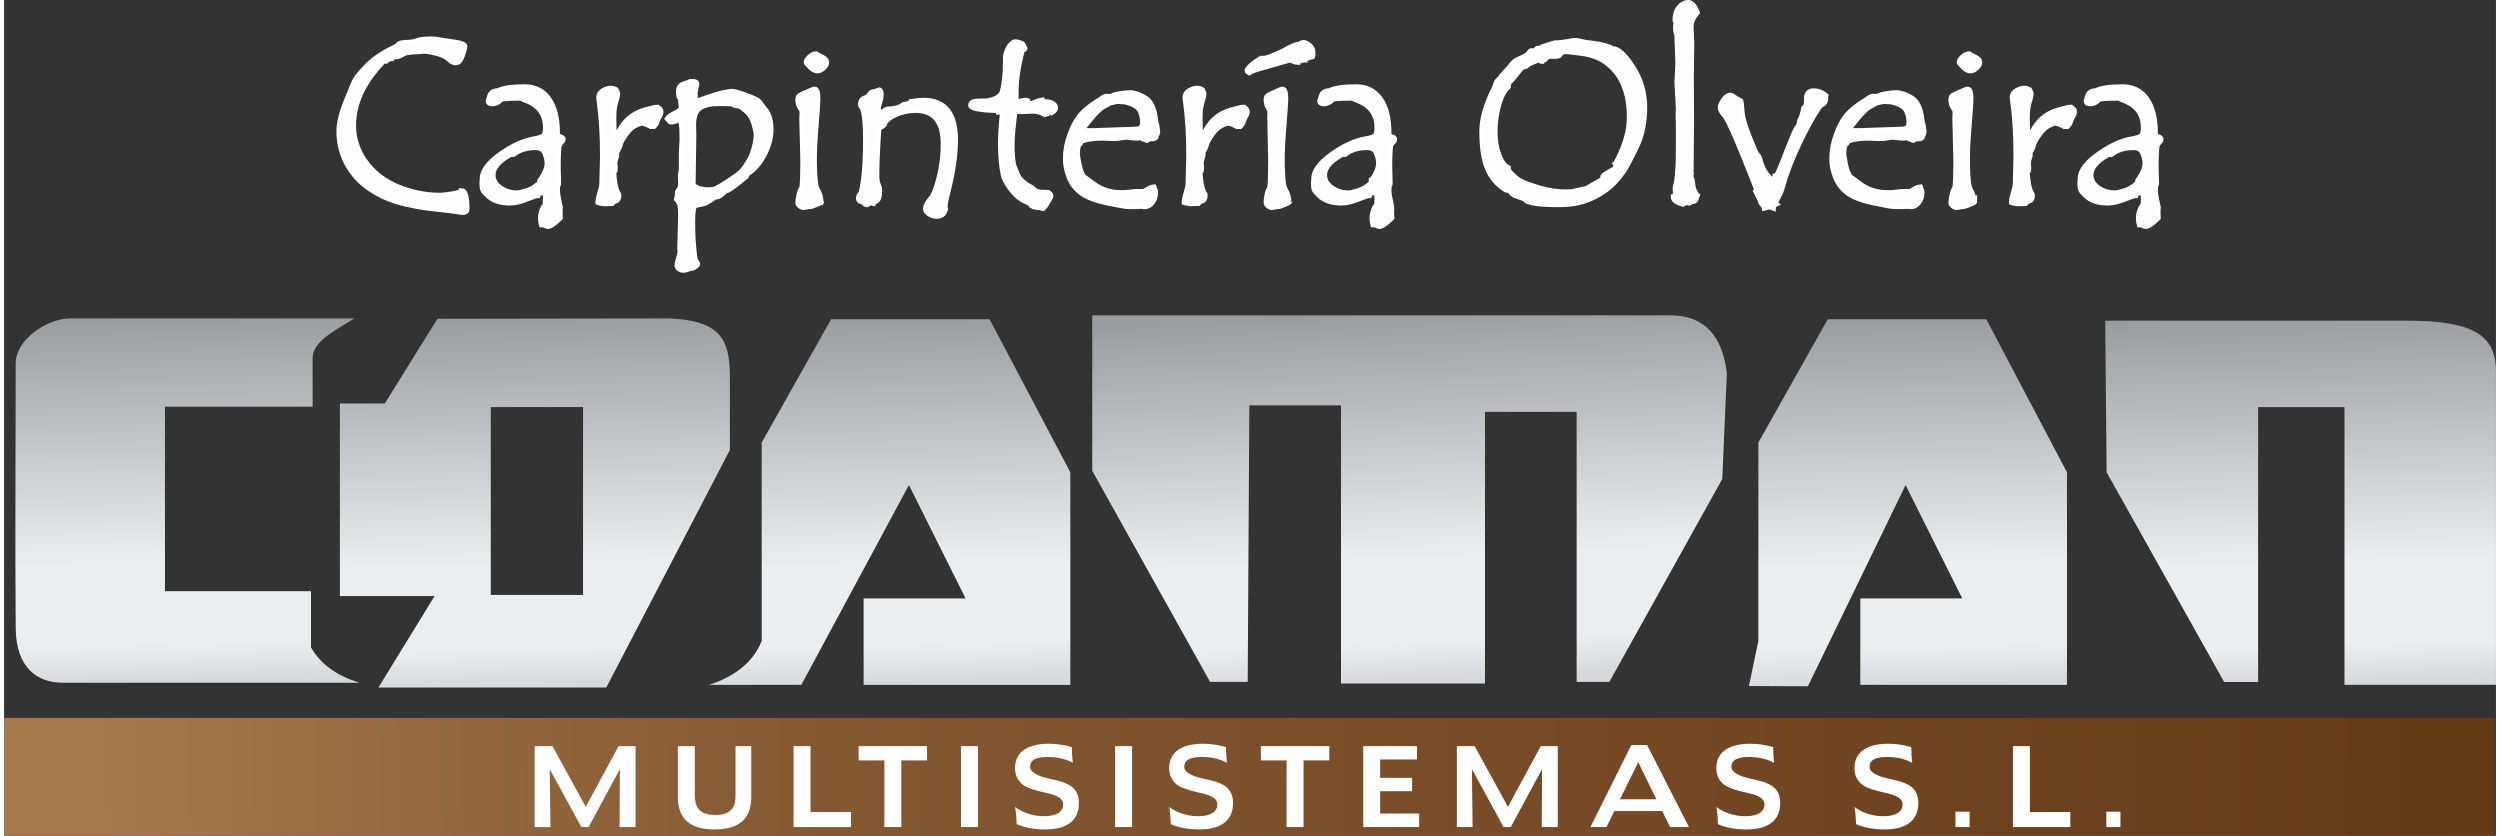 <?xml version="1.0" encoding="UTF-8"?>
<!DOCTYPE svg PUBLIC "-//W3C//DTD SVG 1.1//EN" "http://www.w3.org/Graphics/SVG/1.1/DTD/svg11.dtd">
<!-- Creator: CorelDRAW X8 -->
<svg xmlns="http://www.w3.org/2000/svg" xml:space="preserve" width="350px" height="117px" version="1.1" style="shape-rendering:geometricPrecision; text-rendering:geometricPrecision; image-rendering:optimizeQuality; fill-rule:evenodd; clip-rule:evenodd"
viewBox="0 0 301270 101037"
 xmlns:xlink="http://www.w3.org/1999/xlink">
 <rect x="0" y="0" width="301270" height="101037" fill="#333333" stroke="none"/>
 <defs>
  <style type="text/css">
   <![CDATA[
    .str0 {stroke:white;stroke-width:683.197}
    .fil0 {fill:none;fill-rule:nonzero}
    .fil1 {fill:#FEFEFE;fill-rule:nonzero}
    .fil3 {fill:url(#id0)}
    .fil4 {fill:url(#id1)}
    .fil6 {fill:url(#id2)}
    .fil8 {fill:url(#id3)}
    .fil2 {fill:url(#id4)}
    .fil5 {fill:url(#id5)}
    .fil7 {fill:url(#id6)}
   ]]>
  </style>
  <linearGradient id="id0" gradientUnits="userSpaceOnUse" x1="58397" y1="38336.3" x2="59603.8" y2="82881.3">
   <stop offset="0" style="stop-opacity:1; stop-color:#9B9CA0"/>
   <stop offset="0.671" style="stop-opacity:1; stop-color:#ECEDEF"/>
   <stop offset="0.902" style="stop-opacity:1; stop-color:#ECEDEF"/>
   <stop offset="1" style="stop-opacity:1; stop-color:#D8D9DD"/>
  </linearGradient>
  <linearGradient id="id1" gradientUnits="userSpaceOnUse" xlink:href="#id0" x1="101738" y1="38443" x2="102855" y2="82559">
  </linearGradient>
  <linearGradient id="id2" gradientUnits="userSpaceOnUse" xlink:href="#id0" x1="271857" y1="38613.8" x2="273066" y2="82560">
  </linearGradient>
  <linearGradient id="id3" gradientUnits="userSpaceOnUse" x1="299282" y1="91520.9" x2="8192.26" y2="94002.6">
   <stop offset="0" style="stop-opacity:1; stop-color:#643916"/>
   <stop offset="0.702" style="stop-opacity:1; stop-color:#855932"/>
   <stop offset="1" style="stop-opacity:1; stop-color:#A77A4E"/>
  </linearGradient>
  <linearGradient id="id4" gradientUnits="userSpaceOnUse" xlink:href="#id0" x1="17056.5" y1="38338.3" x2="18120" y2="82302.8">
  </linearGradient>
  <linearGradient id="id5" gradientUnits="userSpaceOnUse" xlink:href="#id0" x1="225467" y1="38442" x2="226451" y2="82728.8">
  </linearGradient>
  <linearGradient id="id6" gradientUnits="userSpaceOnUse" xlink:href="#id0" x1="160520" y1="37964.2" x2="162483" y2="82398.4">
  </linearGradient>
 </defs>
 <g id="Capa_x0020_1">
  <g id="_2403533538816">
   <g>
    <g>
     <path class="fil0 str0" d="M55931 25303c0,234 -162,348 -491,348l-1451 -210c-1947,-205 -3255,-367 -3913,-491 -1045,-196 -1894,-392 -2544,-587 -906,-277 -1742,-635 -2505,-1074 -744,-420 -1398,-892 -1956,-1412 -521,-516 -983,-1097 -1384,-1747 -382,-634 -668,-1302 -864,-1999 -195,-712 -296,-1465 -296,-2267 0,-940 282,-2124 845,-3545 563,-1417 940,-2305 1131,-2663 191,-354 673,-921 1441,-1704 768,-783 1809,-1493 3120,-2123 468,-224 702,-392 702,-506 239,-100 577,-157 1007,-162 425,-4 816,-72 1164,-210 349,-134 916,-200 1699,-200 353,0 673,28 955,90 286,62 658,119 1121,181 458,57 812,110 1060,153 248,44 457,100 634,182 177,76 267,167 267,271 0,129 -95,482 -290,1060 -197,577 -454,868 -774,868 -167,0 -348,-62 -544,-181 -411,-454 -978,-769 -1708,-950 -735,-181 -1227,-272 -1475,-272 -204,0 -500,19 -883,58l-825 52c-110,10 -210,24 -291,43 -214,19 -368,57 -463,114 -167,92 -320,172 -458,234 -143,67 -272,115 -391,143 -124,29 -239,39 -353,39l-138 0 -197 209c-271,0 -505,105 -710,311l-296 0c-2439,2505 -3660,5115 -3660,7835 0,1585 486,3050 1455,4395 969,1346 2286,2363 3946,3040 1666,682 3370,1021 5111,1021 319,0 826,-62 1522,-181 702,-119 1050,-254 1050,-392 420,10 630,735 630,2172l0 57zm11624 -8442c0,77 -62,177 -186,310 -128,130 -214,244 -257,349 -48,100 -87,377 -110,821 -28,444 -43,1098 -43,1966l52 1894c0,100 -37,191 -114,262 -19,106 -29,278 -29,521 0,343 62,782 182,1316l162 745 -29 683 29 606c-668,673 -1170,1006 -1494,1006 -48,0 -138,-32 -267,-96 -128,-66 -252,-99 -362,-99l-87 0c-71,-262 -110,-492 -110,-697 0,-458 101,-897 307,-1317 99,-129 171,-229 223,-305 48,-76 72,-354 72,-840 0,-530 -58,-792 -167,-792 -19,0 -77,14 -176,52 -96,39 -201,58 -315,58l-110 0c-110,76 -181,171 -211,291 -109,-5 -719,205 -1832,629 -539,186 -1059,282 -1564,282 -549,0 -1041,-72 -1481,-215 -438,-147 -806,-363 -1106,-644 -296,-286 -492,-501 -577,-639 -92,-139 -134,-444 -134,-912l28 -349 0 -113c0,-932 721,-1914 2167,-2941 1441,-1025 2791,-1646 4042,-1860 333,-57 597,-115 783,-177 186,-57 338,-158 467,-296 124,-143 186,-462 186,-964 0,-1656 -873,-2781 -2616,-3378 -56,-19 -133,-57 -228,-110 -100,-57 -186,-85 -257,-85 -902,0 -1652,37 -2257,114 -330,382 -702,572 -1113,572 -305,0 -458,-110 -458,-324 0,-9 67,-206 201,-592 138,-391 458,-582 968,-582 588,-320 1656,-477 3208,-477 1245,0 2209,482 2896,1450 686,964 1030,2344 1030,4138l0 195c77,119 210,211 401,268 191,52 286,138 286,248l0 28zm-2744 4987c588,-792 884,-1499 884,-2124 0,-386 -96,-797 -287,-1245 -191,-449 -572,-673 -1141,-673 -1097,0 -1994,277 -2681,825l-353 0c-1437,793 -2153,1633 -2153,2521 0,625 296,1149 888,1574 591,424 1279,635 2062,635 205,0 596,-91 1174,-268 581,-176 1116,-506 1607,-992l0 -253zm14570 -8232c0,92 -67,248 -196,464 -133,214 -224,420 -268,606 -47,191 -171,381 -367,572l-352 0c-487,-267 -850,-401 -1084,-401 -172,0 -449,100 -835,296 -382,196 -754,539 -1112,1040 -358,497 -587,893 -687,1184 -48,315 -201,648 -454,1006l0 459c-161,458 -229,792 -205,1002 29,210 38,372 38,482 0,119 -5,220 -23,296 -101,110 -153,220 -153,333 0,234 47,645 138,1232 95,587 249,1036 463,1341l0 129c0,420 -171,625 -510,625l-277 282c-229,18 -482,28 -750,28 -338,0 -639,-48 -896,-138l0 -58c0,-252 76,-620 228,-1107 153,-482 230,-849 230,-1102l85 -3288c0,-2553 -138,-4805 -414,-6752 -29,-205 -44,-324 -44,-349 0,-358 172,-625 511,-811 339,-186 635,-282 883,-282 224,0 434,58 630,168 18,38 52,105 105,195 52,96 76,153 76,181l0 168c0,138 -76,453 -229,935 -153,486 -229,1103 -229,1847l28 1718 0 252c0,139 125,239 377,296 387,-868 854,-1551 1399,-2052 544,-496 1216,-859 2013,-1083 797,-224 1303,-334 1518,-334 243,167 363,315 363,453l0 167zm4261 -1307c1718,-615 2844,-973 3383,-1078 544,-101 864,-153 969,-153 277,0 868,167 1765,506 903,333 1403,577 1504,725 37,67 219,310 544,740 586,586 882,1465 882,2629 0,969 -276,1975 -825,3020 -548,1046 -1207,1795 -1971,2253 -110,139 -182,267 -210,377 -1126,931 -1857,1479 -2195,1636l-377 168c-420,420 -711,629 -878,629 -86,0 -148,-9 -182,-28 -457,305 -792,525 -1001,654 -211,129 -496,224 -859,286 -363,62 -587,114 -678,167 -91,53 -162,229 -215,535 -57,305 -85,758 -85,1369 0,1140 37,2157 119,3049 76,897 138,1408 181,1536 43,135 105,254 182,358 81,110 119,182 119,220 0,76 -43,143 -134,205 -86,57 -182,124 -281,186 -101,67 -172,101 -206,101 -19,0 -38,-19 -57,-58 -435,196 -802,296 -1107,296 -109,0 -239,-52 -391,-153 -153,-104 -229,-233 -229,-391 0,-215 57,-496 176,-835 115,-338 177,-591 177,-749l-29 -521 105 -3865c0,-596 -24,-1021 -76,-1278 -53,-258 -186,-511 -411,-763l124 -659 -42 -110c0,-95 71,-225 205,-386 133,-163 200,-411 200,-735l-28 -773 0 -292c76,-223 114,-519 114,-882l0 -1780c0,-177 14,-444 43,-797 29,-353 43,-626 43,-812 0,-944 -28,-1569 -86,-1885 -52,-310 -167,-467 -334,-467 -81,0 -229,33 -434,105 -205,72 -368,105 -487,105l-115 -28 -319 -349c129,-186 443,-401 940,-640 501,-233 749,-481 749,-729 0,-57 -15,-163 -43,-311 -29,-148 -43,-272 -43,-377l29 -209c0,-76 -77,-206 -229,-392l-58 -544c0,-353 72,-596 220,-725 148,-134 357,-234 635,-310 271,-77 448,-139 530,-196l429 0c224,0 334,96 334,282l-110 443c-76,330 -114,558 -114,702l28 348 -57 477c0,72 57,124 167,153zm76 10412c468,177 940,268 1413,268 243,0 463,-20 654,-58 190,-38 519,-195 992,-482 473,-286 1040,-663 1704,-1126 243,-171 472,-357 691,-563 220,-205 559,-696 1017,-1470 205,-358 386,-840 544,-1451 158,-611 239,-1097 239,-1465 0,-305 -92,-777 -267,-1412 -177,-634 -502,-1164 -974,-1580 -468,-414 -787,-620 -959,-620l-81 0c-243,0 -463,-85 -659,-253l-544 0 -954 -28c-1122,0 -1933,186 -2444,554 -510,367 -763,1045 -763,2023l29 1236 -86 5993c0,133 71,220 210,268 138,47 219,104 238,166zm14468 -16167c149,110 392,248 731,406 334,158 500,353 500,572 0,210 -119,425 -362,654 -244,229 -487,344 -730,344 -267,0 -554,-153 -859,-463 -301,-306 -453,-487 -453,-535 0,-166 129,-372 386,-616 253,-243 507,-362 744,-362l43 0zm630 17809c0,57 -200,167 -605,329 -406,162 -659,248 -764,248l-81 0c-96,0 -215,15 -363,53 -143,38 -243,57 -300,57 -182,0 -340,-62 -482,-191 -138,-124 -211,-224 -211,-301 0,-195 39,-501 119,-911 78,-415 202,-720 363,-916 82,-587 120,-1685 120,-3288l-125 -5072 34 -883c0,-91 -86,-263 -257,-515 -167,-254 -254,-559 -254,-921 0,-215 62,-369 181,-454 120,-90 392,-225 822,-400l815 -349c39,-20 96,-29 172,-29 239,0 358,363 358,1088 0,411 -71,1479 -215,3198 -143,1718 -214,3116 -214,4184 0,606 14,1178 48,1713 33,535 67,946 104,1222 39,282 120,539 248,768 263,487 392,926 392,1317 33,20 67,38 95,53zm10847 -12044c606,-101 1111,-153 1522,-153 2534,0 3803,1584 3803,4748 0,1761 -290,3798 -868,6108 -258,998 -391,1661 -391,1999 0,72 19,148 57,225 -110,572 -454,863 -1021,863 -334,0 -639,-95 -917,-282 -271,-186 -410,-381 -410,-581 0,-310 196,-693 587,-1150 391,-454 749,-1346 1074,-2668 324,-1321 487,-2653 487,-3994 0,-2748 -1127,-4123 -3379,-4123 -887,0 -1718,181 -2496,544 -778,367 -1222,769 -1331,1203 -86,95 -210,186 -382,281 -147,77 -234,144 -257,206 -24,57 -72,763 -148,2113 -72,1356 -110,2376 -110,3078l0 659c0,343 57,658 172,949 114,287 171,459 171,501l-28 491c0,306 -53,555 -163,735 -105,182 -243,273 -410,273l-57 0 -81 195c-115,-37 -191,-57 -239,-57 -134,0 -301,76 -506,224l-66 0c-106,0 -263,-119 -478,-362 -310,0 -462,-120 -462,-349 0,-205 67,-381 195,-520 124,0 263,-610 425,-1837 157,-1226 239,-2782 239,-4662 0,-2443 -192,-3837 -573,-4180l-29 -253c0,-353 201,-592 607,-716 166,-43 319,-172 452,-377 134,-205 273,-305 420,-305l29 0c181,-29 344,-77 477,-139 133,-67 211,-100 225,-100 128,0 195,182 195,544 0,281 -57,602 -167,959 -109,358 -167,587 -167,677 0,144 47,264 148,369 96,99 220,152 372,152l82 0c262,-253 400,-377 419,-377l43 0c893,0 1570,-181 2028,-549 82,-9 186,-24 305,-48 120,-23 201,-32 239,-32 225,-139 344,-234 363,-282zm15809 -182c9,53 66,106 167,143 105,43 162,62 167,62l157 0c305,0 573,67 797,206 224,138 334,295 334,467 0,181 -128,363 -391,535l-167 -177c-133,229 -358,367 -673,425l-86 -172 -166 57c-411,-191 -831,-286 -1260,-286l-1313 58c-186,0 -467,-20 -839,-58 -248,1813 -372,3240 -372,4281 0,381 18,829 62,1341 42,505 124,925 243,1245 124,324 243,620 367,892 120,272 325,540 611,807 291,266 558,457 806,567 248,115 458,273 644,473 181,200 654,301 1418,301l276 0c177,138 268,257 268,348 0,104 -68,262 -201,477 -133,215 -243,396 -319,544 -81,153 -210,315 -397,491l-56 0c-44,0 -82,-28 -110,-85 -325,0 -611,-34 -859,-110 0,19 -10,29 -29,29 -19,0 -62,-29 -134,-77 -66,-52 -133,-91 -200,-120 -67,-133 -201,-248 -401,-352 -420,-149 -806,-367 -1160,-659 -358,-286 -725,-702 -1107,-1231 -376,-534 -615,-1021 -716,-1469 -95,-450 -172,-989 -234,-1623 -62,-630 -90,-1303 -90,-2023 0,-1212 90,-2549 267,-4004l-295 -100 -82 182 -195 0 -58 -182c-2161,-82 -3244,-291 -3244,-621 0,-118 66,-228 200,-324 138,-95 530,-143 1178,-143l544 0 583 -138c214,-48 425,-135 629,-254 202,-119 382,-271 535,-448 152,-177 296,-797 425,-1856 76,-654 115,-1351 115,-2086l0 -572c0,-177 66,-430 195,-754 129,-330 291,-583 482,-769 191,-186 329,-282 411,-282 186,0 381,34 586,106 206,71 320,119 349,148 28,28 62,100 100,214 38,120 81,211 138,273l0 57c0,38 -34,67 -105,86 -67,19 -115,34 -133,52 -19,19 -34,38 -48,58 -14,19 -81,271 -200,753 -124,487 -225,974 -306,1456 -85,487 -153,959 -195,1426 -48,468 -72,927 -72,1385 0,654 29,1021 86,1106 52,81 133,124 234,124 48,0 167,-28 358,-85 191,-57 367,-86 524,-86 87,0 153,4 211,24l166 343c57,20 130,29 225,29 100,0 300,-62 592,-186 296,-124 548,-206 763,-239zm13848 3383c77,73 114,182 114,321 0,271 -76,471 -224,600 20,10 29,39 29,87 0,147 -200,224 -601,224l-196 0c-57,0 -115,33 -167,95 -58,67 -101,101 -129,101 -9,0 -53,-30 -129,-87 -80,-57 -200,-95 -358,-115l-167 -171c-205,58 -405,86 -601,86 -153,0 -357,-19 -625,-57 -267,-39 -458,-53 -582,-53 -100,0 -316,24 -649,82 -329,57 -620,85 -873,85l-1370 -57c-740,0 -1403,67 -1999,195 -86,48 -210,82 -373,106 -162,23 -253,96 -267,224 -14,124 -110,224 -286,301 -91,381 -139,724 -139,1035 0,244 72,701 211,1384 138,682 324,1164 558,1455 53,62 453,363 1197,893 473,358 988,625 1537,806 554,182 1193,272 1918,272 287,0 644,-24 1075,-72l586 -66 902 0c95,0 267,-86 524,-253 254,-172 511,-267 774,-296 110,262 167,487 167,682 0,439 -134,821 -397,1145 -267,329 -572,492 -916,492l-290 -57 -879 29 -753 0c-354,0 -1222,-149 -2611,-449 -1384,-296 -2404,-687 -3068,-1174 -659,-487 -1141,-1112 -1451,-1880 -305,-768 -457,-1513 -457,-2228 0,-969 186,-1957 558,-2959 372,-1002 797,-1780 1274,-2334 476,-553 1197,-1131 2166,-1727 96,-48 234,-144 425,-286 190,-143 376,-216 553,-216l463 30c196,-134 549,-244 1055,-329 510,-91 921,-135 1235,-135 574,0 1194,211 1871,631 673,420 1084,1298 1222,2634 28,229 71,420 124,563 53,148 76,229 76,248 0,52 -19,119 -57,195zm-5731 -3073c-53,81 -320,239 -797,464 -229,166 -453,357 -668,572 -215,214 -425,443 -630,692 -205,243 -386,468 -539,663 -152,195 -272,344 -358,439 -81,100 -124,186 -124,258 0,104 66,182 195,224l181 71 1036 0 4868 -171c624,0 935,-277 935,-826 0,-581 -114,-1088 -343,-1522 -230,-434 -826,-778 -1795,-1031 -114,0 -272,-9 -477,-28 -205,-20 -353,-29 -449,-29 -81,0 -429,77 -1035,224zm16669 1169c0,92 -68,248 -197,464 -133,214 -223,420 -267,606 -48,191 -172,381 -367,572l-353 0c-487,-267 -850,-401 -1084,-401 -171,0 -448,100 -834,296 -383,196 -755,539 -1113,1040 -357,497 -586,893 -687,1184 -48,315 -200,648 -453,1006l0 459c-162,458 -229,792 -206,1002 30,210 39,372 39,482 0,119 -5,220 -23,296 -101,110 -154,220 -154,333 0,234 48,645 138,1232 96,587 249,1036 464,1341l0 129c0,420 -172,625 -510,625l-278 282c-229,18 -482,28 -749,28 -339,0 -640,-48 -897,-138l0 -58c0,-252 76,-620 229,-1107 152,-482 230,-849 230,-1102l85 -3288c0,-2553 -138,-4805 -415,-6752 -28,-205 -44,-324 -44,-349 0,-358 172,-625 512,-811 338,-186 634,-282 882,-282 225,0 434,58 631,168 18,38 52,105 104,195 52,96 77,153 77,181l0 168c0,138 -77,453 -229,935 -154,486 -230,1103 -230,1847l29 1718 0 252c0,139 125,239 377,296 386,-868 854,-1551 1399,-2052 544,-496 1216,-859 2013,-1083 797,-224 1303,-334 1518,-334 243,167 363,315 363,453l0 167zm5134 10747c0,57 -201,167 -601,329 -397,162 -645,248 -749,248l-82 0c-90,0 -210,15 -353,53 -143,38 -244,57 -301,57 -171,0 -329,-62 -467,-191 -138,-124 -211,-224 -211,-301 -18,-195 11,-501 82,-911 76,-415 191,-720 353,-916 72,-587 110,-1685 110,-3288l-110 -5072 24 -879c0,-95 -76,-267 -229,-519 -152,-248 -230,-559 -230,-921 0,-215 58,-369 177,-454 115,-90 383,-225 802,-400l796 -349c39,-20 92,-29 168,-29 234,0 348,363 348,1093 0,410 -71,1474 -215,3193 -143,1718 -214,3116 -214,4184 0,606 14,1178 48,1713 33,535 71,946 104,1222 39,282 124,539 259,768 262,487 391,926 391,1317 38,20 71,38 100,53zm1269 -18988c134,-128 286,-195 463,-195 167,0 391,110 668,329 282,220 420,511 420,878 0,177 -14,315 -43,421 -678,186 -997,319 -964,404l-81 0c-57,0 -129,20 -220,58 -86,38 -148,52 -186,52 -67,0 -119,-33 -166,-110 -197,30 -296,92 -296,196l28 96c-53,0 -172,-39 -348,-115 -177,-81 -334,-138 -473,-177l-2973 850c-1073,287 -1727,521 -1970,697 -119,-57 -182,-124 -182,-210l0 -86c244,-415 788,-874 1633,-1370l295 0c353,0 1155,-296 2401,-892 930,-548 1593,-826 1994,-826z"/>
     <path id="1" class="fil1" d="M55931 25303c0,234 -162,348 -491,348l-1451 -210c-1947,-205 -3255,-367 -3913,-491 -1045,-196 -1894,-392 -2544,-587 -906,-277 -1742,-635 -2505,-1074 -744,-420 -1398,-892 -1956,-1412 -521,-516 -983,-1097 -1384,-1747 -382,-634 -668,-1302 -864,-1999 -195,-712 -296,-1465 -296,-2267 0,-940 282,-2124 845,-3545 563,-1417 940,-2305 1131,-2663 191,-354 673,-921 1441,-1704 768,-783 1809,-1493 3120,-2123 468,-224 702,-392 702,-506 239,-100 577,-157 1007,-162 425,-4 816,-72 1164,-210 349,-134 916,-200 1699,-200 353,0 673,28 955,90 286,62 658,119 1121,181 458,57 812,110 1060,153 248,44 457,100 634,182 177,76 267,167 267,271 0,129 -95,482 -290,1060 -197,577 -454,868 -774,868 -167,0 -348,-62 -544,-181 -411,-454 -978,-769 -1708,-950 -735,-181 -1227,-272 -1475,-272 -204,0 -500,19 -883,58l-825 52c-110,10 -210,24 -291,43 -214,19 -368,57 -463,114 -167,92 -320,172 -458,234 -143,67 -272,115 -391,143 -124,29 -239,39 -353,39l-138 0 -197 209c-271,0 -505,105 -710,311l-296 0c-2439,2505 -3660,5115 -3660,7835 0,1585 486,3050 1455,4395 969,1346 2286,2363 3946,3040 1666,682 3370,1021 5111,1021 319,0 826,-62 1522,-181 702,-119 1050,-254 1050,-392 420,10 630,735 630,2172l0 57zm11624 -8442c0,77 -62,177 -186,310 -128,130 -214,244 -257,349 -48,100 -87,377 -110,821 -28,444 -43,1098 -43,1966l52 1894c0,100 -37,191 -114,262 -19,106 -29,278 -29,521 0,343 62,782 182,1316l162 745 -29 683 29 606c-668,673 -1170,1006 -1494,1006 -48,0 -138,-32 -267,-96 -128,-66 -252,-99 -362,-99l-87 0c-71,-262 -110,-492 -110,-697 0,-458 101,-897 307,-1317 99,-129 171,-229 223,-305 48,-76 72,-354 72,-840 0,-530 -58,-792 -167,-792 -19,0 -77,14 -176,52 -96,39 -201,58 -315,58l-110 0c-110,76 -181,171 -211,291 -109,-5 -719,205 -1832,629 -539,186 -1059,282 -1564,282 -549,0 -1041,-72 -1481,-215 -438,-147 -806,-363 -1106,-644 -296,-286 -492,-501 -577,-639 -92,-139 -134,-444 -134,-912l28 -349 0 -113c0,-932 721,-1914 2167,-2941 1441,-1025 2791,-1646 4042,-1860 333,-57 597,-115 783,-177 186,-57 338,-158 467,-296 124,-143 186,-462 186,-964 0,-1656 -873,-2781 -2616,-3378 -56,-19 -133,-57 -228,-110 -100,-57 -186,-85 -257,-85 -902,0 -1652,37 -2257,114 -330,382 -702,572 -1113,572 -305,0 -458,-110 -458,-324 0,-9 67,-206 201,-592 138,-391 458,-582 968,-582 588,-320 1656,-477 3208,-477 1245,0 2209,482 2896,1450 686,964 1030,2344 1030,4138l0 195c77,119 210,211 401,268 191,52 286,138 286,248l0 28zm-2744 4987c588,-792 884,-1499 884,-2124 0,-386 -96,-797 -287,-1245 -191,-449 -572,-673 -1141,-673 -1097,0 -1994,277 -2681,825l-353 0c-1437,793 -2153,1633 -2153,2521 0,625 296,1149 888,1574 591,424 1279,635 2062,635 205,0 596,-91 1174,-268 581,-176 1116,-506 1607,-992l0 -253zm14570 -8232c0,92 -67,248 -196,464 -133,214 -224,420 -268,606 -47,191 -171,381 -367,572l-352 0c-487,-267 -850,-401 -1084,-401 -172,0 -449,100 -835,296 -382,196 -754,539 -1112,1040 -358,497 -587,893 -687,1184 -48,315 -201,648 -454,1006l0 459c-161,458 -229,792 -205,1002 29,210 38,372 38,482 0,119 -5,220 -23,296 -101,110 -153,220 -153,333 0,234 47,645 138,1232 95,587 249,1036 463,1341l0 129c0,420 -171,625 -510,625l-277 282c-229,18 -482,28 -750,28 -338,0 -639,-48 -896,-138l0 -58c0,-252 76,-620 228,-1107 153,-482 230,-849 230,-1102l85 -3288c0,-2553 -138,-4805 -414,-6752 -29,-205 -44,-324 -44,-349 0,-358 172,-625 511,-811 339,-186 635,-282 883,-282 224,0 434,58 630,168 18,38 52,105 105,195 52,96 76,153 76,181l0 168c0,138 -76,453 -229,935 -153,486 -229,1103 -229,1847l28 1718 0 252c0,139 125,239 377,296 387,-868 854,-1551 1399,-2052 544,-496 1216,-859 2013,-1083 797,-224 1303,-334 1518,-334 243,167 363,315 363,453l0 167zm4261 -1307c1718,-615 2844,-973 3383,-1078 544,-101 864,-153 969,-153 277,0 868,167 1765,506 903,333 1403,577 1504,725 37,67 219,310 544,740 586,586 882,1465 882,2629 0,969 -276,1975 -825,3020 -548,1046 -1207,1795 -1971,2253 -110,139 -182,267 -210,377 -1126,931 -1857,1479 -2195,1636l-377 168c-420,420 -711,629 -878,629 -86,0 -148,-9 -182,-28 -457,305 -792,525 -1001,654 -211,129 -496,224 -859,286 -363,62 -587,114 -678,167 -91,53 -162,229 -215,535 -57,305 -85,758 -85,1369 0,1140 37,2157 119,3049 76,897 138,1408 181,1536 43,135 105,254 182,358 81,110 119,182 119,220 0,76 -43,143 -134,205 -86,57 -182,124 -281,186 -101,67 -172,101 -206,101 -19,0 -38,-19 -57,-58 -435,196 -802,296 -1107,296 -109,0 -239,-52 -391,-153 -153,-104 -229,-233 -229,-391 0,-215 57,-496 176,-835 115,-338 177,-591 177,-749l-29 -521 105 -3865c0,-596 -24,-1021 -76,-1278 -53,-258 -186,-511 -411,-763l124 -659 -42 -110c0,-95 71,-225 205,-386 133,-163 200,-411 200,-735l-28 -773 0 -292c76,-223 114,-519 114,-882l0 -1780c0,-177 14,-444 43,-797 29,-353 43,-626 43,-812 0,-944 -28,-1569 -86,-1885 -52,-310 -167,-467 -334,-467 -81,0 -229,33 -434,105 -205,72 -368,105 -487,105l-115 -28 -319 -349c129,-186 443,-401 940,-640 501,-233 749,-481 749,-729 0,-57 -15,-163 -43,-311 -29,-148 -43,-272 -43,-377l29 -209c0,-76 -77,-206 -229,-392l-58 -544c0,-353 72,-596 220,-725 148,-134 357,-234 635,-310 271,-77 448,-139 530,-196l429 0c224,0 334,96 334,282l-110 443c-76,330 -114,558 -114,702l28 348 -57 477c0,72 57,124 167,153zm76 10412c468,177 940,268 1413,268 243,0 463,-20 654,-58 190,-38 519,-195 992,-482 473,-286 1040,-663 1704,-1126 243,-171 472,-357 691,-563 220,-205 559,-696 1017,-1470 205,-358 386,-840 544,-1451 158,-611 239,-1097 239,-1465 0,-305 -92,-777 -267,-1412 -177,-634 -502,-1164 -974,-1580 -468,-414 -787,-620 -959,-620l-81 0c-243,0 -463,-85 -659,-253l-544 0 -954 -28c-1122,0 -1933,186 -2444,554 -510,367 -763,1045 -763,2023l29 1236 -86 5993c0,133 71,220 210,268 138,47 219,104 238,166zm14468 -16167c149,110 392,248 731,406 334,158 500,353 500,572 0,210 -119,425 -362,654 -244,229 -487,344 -730,344 -267,0 -554,-153 -859,-463 -301,-306 -453,-487 -453,-535 0,-166 129,-372 386,-616 253,-243 507,-362 744,-362l43 0zm630 17809c0,57 -200,167 -605,329 -406,162 -659,248 -764,248l-81 0c-96,0 -215,15 -363,53 -143,38 -243,57 -300,57 -182,0 -340,-62 -482,-191 -138,-124 -211,-224 -211,-301 0,-195 39,-501 119,-911 78,-415 202,-720 363,-916 82,-587 120,-1685 120,-3288l-125 -5072 34 -883c0,-91 -86,-263 -257,-515 -167,-254 -254,-559 -254,-921 0,-215 62,-369 181,-454 120,-90 392,-225 822,-400l815 -349c39,-20 96,-29 172,-29 239,0 358,363 358,1088 0,411 -71,1479 -215,3198 -143,1718 -214,3116 -214,4184 0,606 14,1178 48,1713 33,535 67,946 104,1222 39,282 120,539 248,768 263,487 392,926 392,1317 33,20 67,38 95,53zm10847 -12044c606,-101 1111,-153 1522,-153 2534,0 3803,1584 3803,4748 0,1761 -290,3798 -868,6108 -258,998 -391,1661 -391,1999 0,72 19,148 57,225 -110,572 -454,863 -1021,863 -334,0 -639,-95 -917,-282 -271,-186 -410,-381 -410,-581 0,-310 196,-693 587,-1150 391,-454 749,-1346 1074,-2668 324,-1321 487,-2653 487,-3994 0,-2748 -1127,-4123 -3379,-4123 -887,0 -1718,181 -2496,544 -778,367 -1222,769 -1331,1203 -86,95 -210,186 -382,281 -147,77 -234,144 -257,206 -24,57 -72,763 -148,2113 -72,1356 -110,2376 -110,3078l0 659c0,343 57,658 172,949 114,287 171,459 171,501l-28 491c0,306 -53,555 -163,735 -105,182 -243,273 -410,273l-57 0 -81 195c-115,-37 -191,-57 -239,-57 -134,0 -301,76 -506,224l-66 0c-106,0 -263,-119 -478,-362 -310,0 -462,-120 -462,-349 0,-205 67,-381 195,-520 124,0 263,-610 425,-1837 157,-1226 239,-2782 239,-4662 0,-2443 -192,-3837 -573,-4180l-29 -253c0,-353 201,-592 607,-716 166,-43 319,-172 452,-377 134,-205 273,-305 420,-305l29 0c181,-29 344,-77 477,-139 133,-67 211,-100 225,-100 128,0 195,182 195,544 0,281 -57,602 -167,959 -109,358 -167,587 -167,677 0,144 47,264 148,369 96,99 220,152 372,152l82 0c262,-253 400,-377 419,-377l43 0c893,0 1570,-181 2028,-549 82,-9 186,-24 305,-48 120,-23 201,-32 239,-32 225,-139 344,-234 363,-282zm15809 -182c9,53 66,106 167,143 105,43 162,62 167,62l157 0c305,0 573,67 797,206 224,138 334,295 334,467 0,181 -128,363 -391,535l-167 -177c-133,229 -358,367 -673,425l-86 -172 -166 57c-411,-191 -831,-286 -1260,-286l-1313 58c-186,0 -467,-20 -839,-58 -248,1813 -372,3240 -372,4281 0,381 18,829 62,1341 42,505 124,925 243,1245 124,324 243,620 367,892 120,272 325,540 611,807 291,266 558,457 806,567 248,115 458,273 644,473 181,200 654,301 1418,301l276 0c177,138 268,257 268,348 0,104 -68,262 -201,477 -133,215 -243,396 -319,544 -81,153 -210,315 -397,491l-56 0c-44,0 -82,-28 -110,-85 -325,0 -611,-34 -859,-110 0,19 -10,29 -29,29 -19,0 -62,-29 -134,-77 -66,-52 -133,-91 -200,-120 -67,-133 -201,-248 -401,-352 -420,-149 -806,-367 -1160,-659 -358,-286 -725,-702 -1107,-1231 -376,-534 -615,-1021 -716,-1469 -95,-450 -172,-989 -234,-1623 -62,-630 -90,-1303 -90,-2023 0,-1212 90,-2549 267,-4004l-295 -100 -82 182 -195 0 -58 -182c-2161,-82 -3244,-291 -3244,-621 0,-118 66,-228 200,-324 138,-95 530,-143 1178,-143l544 0 583 -138c214,-48 425,-135 629,-254 202,-119 382,-271 535,-448 152,-177 296,-797 425,-1856 76,-654 115,-1351 115,-2086l0 -572c0,-177 66,-430 195,-754 129,-330 291,-583 482,-769 191,-186 329,-282 411,-282 186,0 381,34 586,106 206,71 320,119 349,148 28,28 62,100 100,214 38,120 81,211 138,273l0 57c0,38 -34,67 -105,86 -67,19 -115,34 -133,52 -19,19 -34,38 -48,58 -14,19 -81,271 -200,753 -124,487 -225,974 -306,1456 -85,487 -153,959 -195,1426 -48,468 -72,927 -72,1385 0,654 29,1021 86,1106 52,81 133,124 234,124 48,0 167,-28 358,-85 191,-57 367,-86 524,-86 87,0 153,4 211,24l166 343c57,20 130,29 225,29 100,0 300,-62 592,-186 296,-124 548,-206 763,-239zm13848 3383c77,73 114,182 114,321 0,271 -76,471 -224,600 20,10 29,39 29,87 0,147 -200,224 -601,224l-196 0c-57,0 -115,33 -167,95 -58,67 -101,101 -129,101 -9,0 -53,-30 -129,-87 -80,-57 -200,-95 -358,-115l-167 -171c-205,58 -405,86 -601,86 -153,0 -357,-19 -625,-57 -267,-39 -458,-53 -582,-53 -100,0 -316,24 -649,82 -329,57 -620,85 -873,85l-1370 -57c-740,0 -1403,67 -1999,195 -86,48 -210,82 -373,106 -162,23 -253,96 -267,224 -14,124 -110,224 -286,301 -91,381 -139,724 -139,1035 0,244 72,701 211,1384 138,682 324,1164 558,1455 53,62 453,363 1197,893 473,358 988,625 1537,806 554,182 1193,272 1918,272 287,0 644,-24 1075,-72l586 -66 902 0c95,0 267,-86 524,-253 254,-172 511,-267 774,-296 110,262 167,487 167,682 0,439 -134,821 -397,1145 -267,329 -572,492 -916,492l-290 -57 -879 29 -753 0c-354,0 -1222,-149 -2611,-449 -1384,-296 -2404,-687 -3068,-1174 -659,-487 -1141,-1112 -1451,-1880 -305,-768 -457,-1513 -457,-2228 0,-969 186,-1957 558,-2959 372,-1002 797,-1780 1274,-2334 476,-553 1197,-1131 2166,-1727 96,-48 234,-144 425,-286 190,-143 376,-216 553,-216l463 30c196,-134 549,-244 1055,-329 510,-91 921,-135 1235,-135 574,0 1194,211 1871,631 673,420 1084,1298 1222,2634 28,229 71,420 124,563 53,148 76,229 76,248 0,52 -19,119 -57,195zm-5731 -3073c-53,81 -320,239 -797,464 -229,166 -453,357 -668,572 -215,214 -425,443 -630,692 -205,243 -386,468 -539,663 -152,195 -272,344 -358,439 -81,100 -124,186 -124,258 0,104 66,182 195,224l181 71 1036 0 4868 -171c624,0 935,-277 935,-826 0,-581 -114,-1088 -343,-1522 -230,-434 -826,-778 -1795,-1031 -114,0 -272,-9 -477,-28 -205,-20 -353,-29 -449,-29 -81,0 -429,77 -1035,224zm16669 1169c0,92 -68,248 -197,464 -133,214 -223,420 -267,606 -48,191 -172,381 -367,572l-353 0c-487,-267 -850,-401 -1084,-401 -171,0 -448,100 -834,296 -383,196 -755,539 -1113,1040 -357,497 -586,893 -687,1184 -48,315 -200,648 -453,1006l0 459c-162,458 -229,792 -206,1002 30,210 39,372 39,482 0,119 -5,220 -23,296 -101,110 -154,220 -154,333 0,234 48,645 138,1232 96,587 249,1036 464,1341l0 129c0,420 -172,625 -510,625l-278 282c-229,18 -482,28 -749,28 -339,0 -640,-48 -897,-138l0 -58c0,-252 76,-620 229,-1107 152,-482 230,-849 230,-1102l85 -3288c0,-2553 -138,-4805 -415,-6752 -28,-205 -44,-324 -44,-349 0,-358 172,-625 512,-811 338,-186 634,-282 882,-282 225,0 434,58 631,168 18,38 52,105 104,195 52,96 77,153 77,181l0 168c0,138 -77,453 -229,935 -154,486 -230,1103 -230,1847l29 1718 0 252c0,139 125,239 377,296 386,-868 854,-1551 1399,-2052 544,-496 1216,-859 2013,-1083 797,-224 1303,-334 1518,-334 243,167 363,315 363,453l0 167zm5134 10747c0,57 -201,167 -601,329 -397,162 -645,248 -749,248l-82 0c-90,0 -210,15 -353,53 -143,38 -244,57 -301,57 -171,0 -329,-62 -467,-191 -138,-124 -211,-224 -211,-301 -18,-195 11,-501 82,-911 76,-415 191,-720 353,-916 72,-587 110,-1685 110,-3288l-110 -5072 24 -879c0,-95 -76,-267 -229,-519 -152,-248 -230,-559 -230,-921 0,-215 58,-369 177,-454 115,-90 383,-225 802,-400l796 -349c39,-20 92,-29 168,-29 234,0 348,363 348,1093 0,410 -71,1474 -215,3193 -143,1718 -214,3116 -214,4184 0,606 14,1178 48,1713 33,535 71,946 104,1222 39,282 124,539 259,768 262,487 391,926 391,1317 38,20 71,38 100,53zm1269 -18988c134,-128 286,-195 463,-195 167,0 391,110 668,329 282,220 420,511 420,878 0,177 -14,315 -43,421 -678,186 -997,319 -964,404l-81 0c-57,0 -129,20 -220,58 -86,38 -148,52 -186,52 -67,0 -119,-33 -166,-110 -197,30 -296,92 -296,196l28 96c-53,0 -172,-39 -348,-115 -177,-81 -334,-138 -473,-177l-2973 850c-1073,287 -1727,521 -1970,697 -119,-57 -182,-124 -182,-210l0 -86c244,-415 788,-874 1633,-1370l295 0c353,0 1155,-296 2401,-892 930,-548 1593,-826 1994,-826z"/>
    </g>
    <g>
     <path class="fil0 str0" d="M168085 16861c0,77 -62,177 -186,310 -128,130 -215,244 -258,349 -47,100 -86,377 -109,821 -29,444 -43,1098 -43,1966l52 1894c0,100 -38,191 -114,262 -19,106 -30,278 -30,521 0,343 62,782 182,1316l162 745 -28 683 28 606c-668,673 -1169,1006 -1493,1006 -48,0 -139,-32 -268,-96 -128,-66 -252,-99 -362,-99l-86 0c-71,-262 -110,-492 -110,-697 0,-458 101,-897 306,-1317 100,-129 172,-229 224,-305 47,-76 72,-354 72,-840 0,-530 -58,-792 -168,-792 -18,0 -76,14 -176,52 -95,39 -200,58 -315,58l-110 0c-110,76 -181,171 -210,291 -110,-5 -720,205 -1832,629 -539,186 -1060,282 -1565,282 -549,0 -1041,-72 -1480,-215 -438,-147 -806,-363 -1106,-644 -296,-286 -492,-501 -578,-639 -91,-139 -134,-444 -134,-912l29 -349 0 -113c0,-932 720,-1914 2166,-2941 1442,-1025 2792,-1646 4042,-1860 334,-57 597,-115 783,-177 186,-57 339,-158 468,-296 124,-143 186,-462 186,-964 0,-1656 -873,-2781 -2616,-3378 -57,-19 -133,-57 -229,-110 -99,-57 -186,-85 -257,-85 -902,0 -1651,37 -2257,114 -329,382 -701,572 -1112,572 -305,0 -459,-110 -459,-324 0,-9 67,-206 202,-592 138,-391 457,-582 967,-582 588,-320 1657,-477 3208,-477 1245,0 2209,482 2897,1450 686,964 1029,2344 1029,4138l0 195c78,119 211,211 402,268 190,52 286,138 286,248l0 28zm-2744 4987c587,-792 883,-1499 883,-2124 0,-386 -95,-797 -287,-1245 -191,-449 -572,-673 -1140,-673 -1097,0 -1995,277 -2681,825l-354 0c-1436,793 -2152,1633 -2152,2521 0,625 296,1149 887,1574 592,424 1279,635 2062,635 205,0 597,-91 1174,-268 582,-176 1117,-506 1608,-992l0 -253zm29090 -15919c649,-48 1460,673 2429,2162 969,1484 1455,3116 1455,4886 0,902 -85,1761 -252,2572 -168,811 -420,1551 -754,2224 -716,1480 -1226,2438 -1522,2877 -664,978 -1413,1761 -2243,2353 -836,587 -1690,1017 -2563,1293 -868,272 -1851,410 -2939,410 -2592,0 -3985,-229 -4181,-686 -186,-73 -467,-172 -840,-301 -372,-124 -572,-206 -600,-244l-363 -449c-325,-81 -496,-124 -516,-124 -978,-615 -1699,-1455 -2152,-2514 -458,-1064 -687,-2572 -687,-4519 0,-1498 506,-3250 1523,-5245 66,-128 124,-296 176,-496 52,-200 162,-362 334,-496 172,-129 267,-243 287,-348 792,-873 1259,-1413 1407,-1613 143,-201 482,-411 1011,-626 530,-214 884,-467 1051,-767 56,-92 138,-129 243,-106 109,25 191,39 244,39l113 -29c62,-86 135,-162 201,-234 72,-67 124,-100 153,-91 33,10 391,-100 1074,-333 677,-234 1073,-339 1178,-316 110,25 510,-14 1212,-119l907 -166c214,0 473,32 768,104 300,72 502,114 601,134 1704,176 2787,434 3245,768zm415 13905c1132,-2046 1694,-3927 1694,-5630 0,-1165 -133,-2209 -406,-3131 -271,-921 -663,-1709 -1178,-2352 -510,-650 -1116,-1169 -1804,-1561 -692,-391 -1574,-653 -2643,-782 -1069,-130 -1704,-196 -1914,-196 -24,0 -110,48 -248,148 -143,95 -267,219 -382,368 -118,57 -272,85 -458,85l-463 -28c-348,0 -606,143 -772,434 -20,19 -48,28 -82,28 -47,0 -86,-48 -114,-143l-210 115 0 195c-29,0 -62,-33 -95,-100 -39,-62 -82,-95 -130,-95l-57 0c-887,305 -1403,563 -1555,768 -220,86 -397,134 -515,153 -115,115 -282,319 -512,615 -229,296 -415,535 -562,707 -143,171 -282,315 -420,434 -134,115 -201,324 -201,620 -486,439 -874,1179 -1164,2224 -291,1040 -434,2123 -434,3240 0,1026 152,1951 462,2782 306,831 687,1350 1136,1566l0 290c286,339 597,649 921,940 329,287 807,540 1431,759 626,220 1155,392 1589,520 435,124 921,230 1456,315 539,81 1074,124 1603,124 321,0 573,-9 759,-28l993 -239c300,-62 539,-110 716,-139 66,-19 314,-157 744,-420l1007 -572c95,-48 162,-96 210,-152 57,-77 85,-158 85,-254l0 -109c48,-96 225,-229 540,-406 310,-177 563,-319 750,-420 186,-105 280,-229 280,-377 0,-124 -18,-220 -57,-296zm9821 3823c-86,285 -157,472 -219,544 -62,76 -211,124 -449,138 -110,115 -215,172 -311,172 -76,0 -156,-57 -238,-172 -124,124 -286,225 -482,310 -740,-205 -1107,-473 -1107,-797l0 -29c158,0 234,-133 234,-405l0 -253 -28 -458c0,-67 57,-287 175,-659 149,-988 220,-2328 220,-4012l0 -2868 -28 -1079 28 -921 -172 -3230 115 -2239 -110 -2896 0 -544c-119,-319 -177,-630 -177,-941l53 -600c0,-62 -38,-153 -110,-263 0,-506 82,-902 243,-1197 168,-296 369,-521 606,-679 239,-157 473,-237 707,-237 401,0 749,390 1050,1173 -224,272 -405,540 -540,806 -138,263 -205,654 -205,1165l86 1613 -57 3998 29 5469 -58 6223 29 253c0,147 -38,248 -114,291 143,124 233,410 276,864 43,448 134,787 282,1011 143,224 234,372 272,449zm15513 -12121l29 324c0,197 -39,353 -110,482 -76,124 -257,259 -549,397 -811,1164 -1670,2700 -2572,4609 -902,1909 -1579,3684 -2037,5335 -110,420 -272,797 -472,1131 -206,339 -311,558 -311,658 0,77 19,134 58,172 -244,110 -363,263 -363,458 -186,-71 -305,-109 -349,-109 -142,0 -358,38 -658,109 -10,-109 -81,-233 -224,-377 -139,-138 -215,-257 -225,-347 -9,-96 -86,-273 -229,-540 -143,-268 -253,-482 -329,-649l167 -86c-2224,-5726 -3555,-8795 -3994,-9191 -324,-381 -487,-677 -487,-882 0,-258 134,-573 406,-941 272,-367 525,-553 768,-553 77,0 167,43 282,124 110,85 262,181 453,287 190,110 339,204 440,285l28 -37c76,0 138,477 195,1435 48,607 330,1575 854,2912 526,1331 854,2071 998,2209 143,144 224,248 244,325 209,882 510,1574 905,2061 397,491 640,734 726,734 177,0 282,-181 310,-543l24 0c95,0 210,-139 343,-415 139,-273 335,-735 597,-1389l692 -1804c502,-1269 826,-2009 984,-2219 156,-209 243,-344 252,-406 10,-62 28,-152 67,-271 38,-124 57,-211 57,-267 182,-287 339,-783 467,-1475l268 -253 0 -42 86 -626 -28 -196c0,-629 280,-944 840,-944 515,0 978,171 1397,515zm11797 3984c76,73 114,182 114,321 0,271 -77,471 -224,600 19,10 28,39 28,87 0,147 -200,224 -600,224l-197 0c-57,0 -115,33 -166,95 -58,67 -101,101 -129,101 -10,0 -53,-30 -130,-87 -80,-57 -200,-95 -357,-115l-167 -171c-206,58 -406,86 -601,86 -154,0 -358,-19 -625,-57 -268,-39 -459,-53 -583,-53 -99,0 -315,24 -648,82 -330,57 -621,85 -874,85l-1369 -57c-740,0 -1403,67 -2000,195 -85,48 -209,82 -372,106 -163,23 -253,96 -267,224 -15,124 -110,224 -286,301 -92,381 -139,724 -139,1035 0,244 72,701 210,1384 138,682 324,1164 558,1455 53,62 454,363 1198,893 473,358 988,625 1537,806 553,182 1193,272 1917,272 287,0 645,-24 1075,-72l587 -66 901 0c96,0 268,-86 525,-253 253,-172 510,-267 774,-296 109,262 166,487 166,682 0,439 -134,821 -396,1145 -267,329 -572,492 -916,492l-291 -57 -878 29 -754 0c-353,0 -1222,-149 -2610,-449 -1384,-296 -2405,-687 -3069,-1174 -658,-487 -1140,-1112 -1450,-1880 -305,-768 -458,-1513 -458,-2228 0,-969 186,-1957 558,-2959 372,-1002 797,-1780 1274,-2334 477,-553 1198,-1131 2167,-1727 95,-48 233,-144 425,-286 190,-143 376,-216 553,-216l462 30c196,-134 549,-244 1055,-329 511,-91 922,-135 1236,-135 573,0 1193,211 1870,631 673,420 1084,1298 1222,2634 29,229 72,420 124,563 53,148 77,229 77,248 0,52 -20,119 -57,195zm-5731 -3073c-53,81 -320,239 -797,464 -230,166 -454,357 -668,572 -216,214 -425,443 -630,692 -206,243 -387,468 -539,663 -153,195 -273,344 -358,439 -82,100 -124,186 -124,258 0,104 66,182 195,224l181 71 1036 0 4868 -171c624,0 934,-277 934,-826 0,-581 -114,-1088 -343,-1522 -229,-434 -825,-778 -1794,-1031 -115,0 -272,-9 -478,-28 -204,-20 -353,-29 -448,-29 -82,0 -429,77 -1035,224zm11342 -5893c148,110 391,248 731,406 333,158 500,353 500,572 0,210 -119,425 -362,654 -244,229 -487,344 -730,344 -267,0 -554,-153 -859,-463 -301,-306 -454,-487 -454,-535 0,-166 130,-372 387,-616 253,-243 506,-362 744,-362l43 0zm630 17809c0,57 -200,167 -606,329 -406,162 -659,248 -763,248l-82 0c-95,0 -214,15 -363,53 -142,38 -243,57 -300,57 -182,0 -339,-62 -481,-191 -139,-124 -211,-224 -211,-301 0,-195 39,-501 119,-911 77,-415 201,-720 363,-916 81,-587 120,-1685 120,-3288l-125 -5072 33 -883c0,-91 -85,-263 -257,-515 -167,-254 -253,-559 -253,-921 0,-215 62,-369 181,-454 120,-90 391,-225 821,-400l816 -349c38,-20 95,-29 172,-29 239,0 358,363 358,1088 0,411 -72,1479 -215,3198 -143,1718 -214,3116 -214,4184 0,606 14,1178 47,1713 34,535 67,946 105,1222 39,282 120,539 248,768 262,487 391,926 391,1317 34,20 68,38 96,53zm12050 -10747c0,92 -68,248 -197,464 -133,214 -223,420 -267,606 -48,191 -172,381 -367,572l-353 0c-487,-267 -850,-401 -1084,-401 -171,0 -448,100 -834,296 -383,196 -755,539 -1113,1040 -357,497 -586,893 -687,1184 -48,315 -200,648 -453,1006l0 459c-162,458 -229,792 -206,1002 30,210 39,372 39,482 0,119 -5,220 -23,296 -101,110 -154,220 -154,333 0,234 48,645 138,1232 96,587 249,1036 464,1341l0 129c0,420 -172,625 -510,625l-278 282c-229,18 -482,28 -749,28 -339,0 -640,-48 -897,-138l0 -58c0,-252 76,-620 229,-1107 152,-482 230,-849 230,-1102l85 -3288c0,-2553 -138,-4805 -415,-6752 -28,-205 -43,-324 -43,-349 0,-358 171,-625 511,-811 338,-186 634,-282 882,-282 225,0 434,58 631,168 18,38 52,105 104,195 52,96 77,153 77,181l0 168c0,138 -77,453 -229,935 -154,486 -230,1103 -230,1847l29 1718 0 252c0,139 125,239 377,296 386,-868 854,-1551 1399,-2052 544,-496 1216,-859 2013,-1083 797,-224 1303,-334 1518,-334 243,167 363,315 363,453l0 167zm10473 3245c0,77 -62,177 -186,310 -128,130 -214,244 -257,349 -48,100 -87,377 -110,821 -28,444 -43,1098 -43,1966l52 1894c0,100 -37,191 -114,262 -19,106 -29,278 -29,521 0,343 62,782 182,1316l162 745 -29 683 29 606c-668,673 -1170,1006 -1494,1006 -48,0 -138,-32 -267,-96 -128,-66 -252,-99 -362,-99l-87 0c-71,-262 -109,-492 -109,-697 0,-458 100,-897 306,-1317 99,-129 171,-229 223,-305 48,-76 72,-354 72,-840 0,-530 -58,-792 -167,-792 -19,0 -77,14 -176,52 -96,39 -201,58 -315,58l-110 0c-110,76 -181,171 -211,291 -109,-5 -719,205 -1832,629 -538,186 -1059,282 -1564,282 -549,0 -1041,-72 -1481,-215 -438,-147 -806,-363 -1106,-644 -296,-286 -492,-501 -577,-639 -92,-139 -134,-444 -134,-912l28 -349 0 -113c0,-932 721,-1914 2167,-2941 1441,-1025 2791,-1646 4042,-1860 333,-57 597,-115 783,-177 186,-57 338,-158 467,-296 124,-143 186,-462 186,-964 0,-1656 -873,-2781 -2615,-3378 -57,-19 -134,-57 -229,-110 -100,-57 -186,-85 -257,-85 -902,0 -1651,37 -2257,114 -330,382 -702,572 -1113,572 -305,0 -458,-110 -458,-324 0,-9 67,-206 201,-592 138,-391 458,-582 968,-582 588,-320 1656,-477 3208,-477 1245,0 2209,482 2896,1450 686,964 1030,2344 1030,4138l0 195c77,119 210,211 401,268 191,52 286,138 286,248l0 28zm-2744 4987c588,-792 884,-1499 884,-2124 0,-386 -96,-797 -287,-1245 -191,-449 -572,-673 -1141,-673 -1097,0 -1994,277 -2681,825l-353 0c-1437,793 -2153,1633 -2153,2521 0,625 296,1149 888,1574 592,424 1279,635 2062,635 205,0 596,-91 1174,-268 581,-176 1116,-506 1607,-992l0 -253z"/>
     <path id="1" class="fil1" d="M168085 16861c0,77 -62,177 -186,310 -128,130 -215,244 -258,349 -47,100 -86,377 -109,821 -29,444 -43,1098 -43,1966l52 1894c0,100 -38,191 -114,262 -19,106 -30,278 -30,521 0,343 62,782 182,1316l162 745 -28 683 28 606c-668,673 -1169,1006 -1493,1006 -48,0 -139,-32 -268,-96 -128,-66 -252,-99 -362,-99l-86 0c-71,-262 -110,-492 -110,-697 0,-458 101,-897 306,-1317 100,-129 172,-229 224,-305 47,-76 72,-354 72,-840 0,-530 -58,-792 -168,-792 -18,0 -76,14 -176,52 -95,39 -200,58 -315,58l-110 0c-110,76 -181,171 -210,291 -110,-5 -720,205 -1832,629 -539,186 -1060,282 -1565,282 -549,0 -1041,-72 -1480,-215 -438,-147 -806,-363 -1106,-644 -296,-286 -492,-501 -578,-639 -91,-139 -134,-444 -134,-912l29 -349 0 -113c0,-932 720,-1914 2166,-2941 1442,-1025 2792,-1646 4042,-1860 334,-57 597,-115 783,-177 186,-57 339,-158 468,-296 124,-143 186,-462 186,-964 0,-1656 -873,-2781 -2616,-3378 -57,-19 -133,-57 -229,-110 -99,-57 -186,-85 -257,-85 -902,0 -1651,37 -2257,114 -329,382 -701,572 -1112,572 -305,0 -459,-110 -459,-324 0,-9 67,-206 202,-592 138,-391 457,-582 967,-582 588,-320 1657,-477 3208,-477 1245,0 2209,482 2897,1450 686,964 1029,2344 1029,4138l0 195c78,119 211,211 402,268 190,52 286,138 286,248l0 28zm-2744 4987c587,-792 883,-1499 883,-2124 0,-386 -95,-797 -287,-1245 -191,-449 -572,-673 -1140,-673 -1097,0 -1995,277 -2681,825l-354 0c-1436,793 -2152,1633 -2152,2521 0,625 296,1149 887,1574 592,424 1279,635 2062,635 205,0 597,-91 1174,-268 582,-176 1117,-506 1608,-992l0 -253zm29090 -15919c649,-48 1460,673 2429,2162 969,1484 1455,3116 1455,4886 0,902 -85,1761 -252,2572 -168,811 -420,1551 -754,2224 -716,1480 -1226,2438 -1522,2877 -664,978 -1413,1761 -2243,2353 -836,587 -1690,1017 -2563,1293 -868,272 -1851,410 -2939,410 -2592,0 -3985,-229 -4181,-686 -186,-73 -467,-172 -840,-301 -372,-124 -572,-206 -600,-244l-363 -449c-325,-81 -496,-124 -516,-124 -978,-615 -1699,-1455 -2152,-2514 -458,-1064 -687,-2572 -687,-4519 0,-1498 506,-3250 1523,-5245 66,-128 124,-296 176,-496 52,-200 162,-362 334,-496 172,-129 267,-243 287,-348 792,-873 1259,-1413 1407,-1613 143,-201 482,-411 1011,-626 530,-214 884,-467 1051,-767 56,-92 138,-129 243,-106 109,25 191,39 244,39l113 -29c62,-86 135,-162 201,-234 72,-67 124,-100 153,-91 33,10 391,-100 1074,-333 677,-234 1073,-339 1178,-316 110,25 510,-14 1212,-119l907 -166c214,0 473,32 768,104 300,72 502,114 601,134 1704,176 2787,434 3245,768zm415 13905c1132,-2046 1694,-3927 1694,-5630 0,-1165 -133,-2209 -406,-3131 -271,-921 -663,-1709 -1178,-2352 -510,-650 -1116,-1169 -1804,-1561 -692,-391 -1574,-653 -2643,-782 -1069,-130 -1704,-196 -1914,-196 -24,0 -110,48 -248,148 -143,95 -267,219 -382,368 -118,57 -272,85 -458,85l-463 -28c-348,0 -606,143 -772,434 -20,19 -48,28 -82,28 -47,0 -86,-48 -114,-143l-210 115 0 195c-29,0 -62,-33 -95,-100 -39,-62 -82,-95 -130,-95l-57 0c-887,305 -1403,563 -1555,768 -220,86 -397,134 -515,153 -115,115 -282,319 -512,615 -229,296 -415,535 -562,707 -143,171 -282,315 -420,434 -134,115 -201,324 -201,620 -486,439 -874,1179 -1164,2224 -291,1040 -434,2123 -434,3240 0,1026 152,1951 462,2782 306,831 687,1350 1136,1566l0 290c286,339 597,649 921,940 329,287 807,540 1431,759 626,220 1155,392 1589,520 435,124 921,230 1456,315 539,81 1074,124 1603,124 321,0 573,-9 759,-28l993 -239c300,-62 539,-110 716,-139 66,-19 314,-157 744,-420l1007 -572c95,-48 162,-96 210,-152 57,-77 85,-158 85,-254l0 -109c48,-96 225,-229 540,-406 310,-177 563,-319 750,-420 186,-105 280,-229 280,-377 0,-124 -18,-220 -57,-296zm9821 3823c-86,285 -157,472 -219,544 -62,76 -211,124 -449,138 -110,115 -215,172 -311,172 -76,0 -156,-57 -238,-172 -124,124 -286,225 -482,310 -740,-205 -1107,-473 -1107,-797l0 -29c158,0 234,-133 234,-405l0 -253 -28 -458c0,-67 57,-287 175,-659 149,-988 220,-2328 220,-4012l0 -2868 -28 -1079 28 -921 -172 -3230 115 -2239 -110 -2896 0 -544c-119,-319 -177,-630 -177,-941l53 -600c0,-62 -38,-153 -110,-263 0,-506 82,-902 243,-1197 168,-296 369,-521 606,-679 239,-157 473,-237 707,-237 401,0 749,390 1050,1173 -224,272 -405,540 -540,806 -138,263 -205,654 -205,1165l86 1613 -57 3998 29 5469 -58 6223 29 253c0,147 -38,248 -114,291 143,124 233,410 276,864 43,448 134,787 282,1011 143,224 234,372 272,449zm15513 -12121l29 324c0,197 -39,353 -110,482 -76,124 -257,259 -549,397 -811,1164 -1670,2700 -2572,4609 -902,1909 -1579,3684 -2037,5335 -110,420 -272,797 -472,1131 -206,339 -311,558 -311,658 0,77 19,134 58,172 -244,110 -363,263 -363,458 -186,-71 -305,-109 -349,-109 -142,0 -358,38 -658,109 -10,-109 -81,-233 -224,-377 -139,-138 -215,-257 -225,-347 -9,-96 -86,-273 -229,-540 -143,-268 -253,-482 -329,-649l167 -86c-2224,-5726 -3555,-8795 -3994,-9191 -324,-381 -487,-677 -487,-882 0,-258 134,-573 406,-941 272,-367 525,-553 768,-553 77,0 167,43 282,124 110,85 262,181 453,287 190,110 339,204 440,285l28 -37c76,0 138,477 195,1435 48,607 330,1575 854,2912 526,1331 854,2071 998,2209 143,144 224,248 244,325 209,882 510,1574 905,2061 397,491 640,734 726,734 177,0 282,-181 310,-543l24 0c95,0 210,-139 343,-415 139,-273 335,-735 597,-1389l692 -1804c502,-1269 826,-2009 984,-2219 156,-209 243,-344 252,-406 10,-62 28,-152 67,-271 38,-124 57,-211 57,-267 182,-287 339,-783 467,-1475l268 -253 0 -42 86 -626 -28 -196c0,-629 280,-944 840,-944 515,0 978,171 1397,515zm11797 3984c76,73 114,182 114,321 0,271 -77,471 -224,600 19,10 28,39 28,87 0,147 -200,224 -600,224l-197 0c-57,0 -115,33 -166,95 -58,67 -101,101 -129,101 -10,0 -53,-30 -130,-87 -80,-57 -200,-95 -357,-115l-167 -171c-206,58 -406,86 -601,86 -154,0 -358,-19 -625,-57 -268,-39 -459,-53 -583,-53 -99,0 -315,24 -648,82 -330,57 -621,85 -874,85l-1369 -57c-740,0 -1403,67 -2000,195 -85,48 -209,82 -372,106 -163,23 -253,96 -267,224 -15,124 -110,224 -286,301 -92,381 -139,724 -139,1035 0,244 72,701 210,1384 138,682 324,1164 558,1455 53,62 454,363 1198,893 473,358 988,625 1537,806 553,182 1193,272 1917,272 287,0 645,-24 1075,-72l587 -66 901 0c96,0 268,-86 525,-253 253,-172 510,-267 774,-296 109,262 166,487 166,682 0,439 -134,821 -396,1145 -267,329 -572,492 -916,492l-291 -57 -878 29 -754 0c-353,0 -1222,-149 -2610,-449 -1384,-296 -2405,-687 -3069,-1174 -658,-487 -1140,-1112 -1450,-1880 -305,-768 -458,-1513 -458,-2228 0,-969 186,-1957 558,-2959 372,-1002 797,-1780 1274,-2334 477,-553 1198,-1131 2167,-1727 95,-48 233,-144 425,-286 190,-143 376,-216 553,-216l462 30c196,-134 549,-244 1055,-329 511,-91 922,-135 1236,-135 573,0 1193,211 1870,631 673,420 1084,1298 1222,2634 29,229 72,420 124,563 53,148 77,229 77,248 0,52 -20,119 -57,195zm-5731 -3073c-53,81 -320,239 -797,464 -230,166 -454,357 -668,572 -216,214 -425,443 -630,692 -206,243 -387,468 -539,663 -153,195 -273,344 -358,439 -82,100 -124,186 -124,258 0,104 66,182 195,224l181 71 1036 0 4868 -171c624,0 934,-277 934,-826 0,-581 -114,-1088 -343,-1522 -229,-434 -825,-778 -1794,-1031 -115,0 -272,-9 -478,-28 -204,-20 -353,-29 -448,-29 -82,0 -429,77 -1035,224zm11342 -5893c148,110 391,248 731,406 333,158 500,353 500,572 0,210 -119,425 -362,654 -244,229 -487,344 -730,344 -267,0 -554,-153 -859,-463 -301,-306 -454,-487 -454,-535 0,-166 130,-372 387,-616 253,-243 506,-362 744,-362l43 0zm630 17809c0,57 -200,167 -606,329 -406,162 -659,248 -763,248l-82 0c-95,0 -214,15 -363,53 -142,38 -243,57 -300,57 -182,0 -339,-62 -481,-191 -139,-124 -211,-224 -211,-301 0,-195 39,-501 119,-911 77,-415 201,-720 363,-916 81,-587 120,-1685 120,-3288l-125 -5072 33 -883c0,-91 -85,-263 -257,-515 -167,-254 -253,-559 -253,-921 0,-215 62,-369 181,-454 120,-90 391,-225 821,-400l816 -349c38,-20 95,-29 172,-29 239,0 358,363 358,1088 0,411 -72,1479 -215,3198 -143,1718 -214,3116 -214,4184 0,606 14,1178 47,1713 34,535 67,946 105,1222 39,282 120,539 248,768 262,487 391,926 391,1317 34,20 68,38 96,53zm12050 -10747c0,92 -68,248 -197,464 -133,214 -223,420 -267,606 -48,191 -172,381 -367,572l-353 0c-487,-267 -850,-401 -1084,-401 -171,0 -448,100 -834,296 -383,196 -755,539 -1113,1040 -357,497 -586,893 -687,1184 -48,315 -200,648 -453,1006l0 459c-162,458 -229,792 -206,1002 30,210 39,372 39,482 0,119 -5,220 -23,296 -101,110 -154,220 -154,333 0,234 48,645 138,1232 96,587 249,1036 464,1341l0 129c0,420 -172,625 -510,625l-278 282c-229,18 -482,28 -749,28 -339,0 -640,-48 -897,-138l0 -58c0,-252 76,-620 229,-1107 152,-482 230,-849 230,-1102l85 -3288c0,-2553 -138,-4805 -415,-6752 -28,-205 -43,-324 -43,-349 0,-358 171,-625 511,-811 338,-186 634,-282 882,-282 225,0 434,58 631,168 18,38 52,105 104,195 52,96 77,153 77,181l0 168c0,138 -77,453 -229,935 -154,486 -230,1103 -230,1847l29 1718 0 252c0,139 125,239 377,296 386,-868 854,-1551 1399,-2052 544,-496 1216,-859 2013,-1083 797,-224 1303,-334 1518,-334 243,167 363,315 363,453l0 167zm10473 3245c0,77 -62,177 -186,310 -128,130 -214,244 -257,349 -48,100 -87,377 -110,821 -28,444 -43,1098 -43,1966l52 1894c0,100 -37,191 -114,262 -19,106 -29,278 -29,521 0,343 62,782 182,1316l162 745 -29 683 29 606c-668,673 -1170,1006 -1494,1006 -48,0 -138,-32 -267,-96 -128,-66 -252,-99 -362,-99l-87 0c-71,-262 -109,-492 -109,-697 0,-458 100,-897 306,-1317 99,-129 171,-229 223,-305 48,-76 72,-354 72,-840 0,-530 -58,-792 -167,-792 -19,0 -77,14 -176,52 -96,39 -201,58 -315,58l-110 0c-110,76 -181,171 -211,291 -109,-5 -719,205 -1832,629 -538,186 -1059,282 -1564,282 -549,0 -1041,-72 -1481,-215 -438,-147 -806,-363 -1106,-644 -296,-286 -492,-501 -577,-639 -92,-139 -134,-444 -134,-912l28 -349 0 -113c0,-932 721,-1914 2167,-2941 1441,-1025 2791,-1646 4042,-1860 333,-57 597,-115 783,-177 186,-57 338,-158 467,-296 124,-143 186,-462 186,-964 0,-1656 -873,-2781 -2615,-3378 -57,-19 -134,-57 -229,-110 -100,-57 -186,-85 -257,-85 -902,0 -1651,37 -2257,114 -330,382 -702,572 -1113,572 -305,0 -458,-110 -458,-324 0,-9 67,-206 201,-592 138,-391 458,-582 968,-582 588,-320 1656,-477 3208,-477 1245,0 2209,482 2896,1450 686,964 1030,2344 1030,4138l0 195c77,119 210,211 401,268 191,52 286,138 286,248l0 28zm-2744 4987c588,-792 884,-1499 884,-2124 0,-386 -96,-797 -287,-1245 -191,-449 -572,-673 -1141,-673 -1097,0 -1994,277 -2681,825l-353 0c-1437,793 -2153,1633 -2153,2521 0,625 296,1149 888,1574 592,424 1279,635 2062,635 205,0 596,-91 1174,-268 581,-176 1116,-506 1607,-992l0 -253z"/>
    </g>
   </g>
   <g>
    <g id="_2403533540480">
     <path class="fil2" d="M42350 38495l-34343 0c-2848,0 -6597,2584 -6597,5433 0,10671 -88,21343 0,32014 41,4917 2737,6597 5627,6597l35896 0c-2635,-828 -4643,-2192 -5822,-4268l0 -6792 -17656 0 0 -22312 17850 0 0 -5822c0,-2009 2427,-3233 5045,-4850z"/>
     <path class="fil3" d="M52400 38538l-6364 10240 -5433 0 0 23284 11448 0 -6790 11059 27551 0 14940 -28715 0 -8926c0,-4565 -1275,-6738 -7373,-6985l-27979 43zm6447 10676l11154 0 0 22716 -11154 0 0 -22716z"/>
     <path class="fil4" d="M119156 38600l-19169 0 -8388 14904 0 23982c-970,2455 -3080,4225 -6333,5310l11126 0 13008 -24154 6846 13705 -12323 0 0 10449 24990 0 0 -25695 -9757 -18501z"/>
     <polygon class="fil5" points="239653,38600 220482,38600 212096,53504 212096,77486 210955,82938 218086,82968 229897,58642 236743,72347 224419,72347 224419,82796 249408,82796 249408,57101 "/>
     <path class="fil6" d="M254030 38771l36628 0c8371,0 10612,2076 10612,6167l0 37858 -18314 0 0 -33575 -10441 0 0 33232 -4107 0 -14207 -25352 -171 -18330z"/>
     <path class="fil7" d="M150358 82440l-4549 0 -14246 -25522 0 -18794 69839 0c3258,0 6175,1458 6888,6935l-558 12848 -13650 24533 -3957 0 0 -32644 -11080 0 0 32841 -17409 0 0 -33632 -11080 0 -198 33435z"/>
    </g>
    <polygon class="fil8" points="0,86792 301113,86792 301113,101037 0,101037 "/>
    <path class="fil1" d="M64155 90205l2150 0 4023 7339 3972 -7339 2053 0 0 9787 -1936 0 37 -7010 -3779 7010 -873 0 -3827 -7010 80 7010 -1900 0 0 -9787zm17309 0l2050 0 0 5902c0,858 197,1476 595,1855 396,378 1039,568 1931,568 500,0 923,-73 1267,-217 343,-144 612,-363 808,-657 117,-178 200,-389 250,-635 48,-244 73,-639 73,-1189l0 -323 0 -5304 1900 0 0 6151c0,1320 -366,2303 -1103,2950 -733,648 -1845,973 -3334,973 -1486,0 -2596,-325 -3334,-973 -735,-647 -1103,-1630 -1103,-2950l0 -6151zm13988 0l2050 0 0 7962 4887 0 0 1825 -6937 0 0 -9787zm7866 0l8274 0 0 1725 -3112 0 0 8062 -2050 0 0 -8062 -3112 0 0 -1725zm12376 0l2050 0 0 9787 -2050 0 0 -9787zm13406 114c0,338 11,667 29,986 22,321 50,623 86,912 -448,-235 -923,-410 -1427,-526 -504,-115 -1046,-173 -1623,-173 -716,0 -1248,97 -1593,292 -346,195 -519,495 -519,897 0,658 888,1162 2662,1510 21,4 37,8 51,12 1172,238 1997,574 2474,1011 475,438 713,1056 713,1852 0,1039 -349,1829 -1044,2373 -696,543 -1706,814 -3031,814 -661,0 -1279,-51 -1856,-158 -578,-106 -1109,-264 -1592,-477 -17,-473 -41,-873 -73,-1205 -33,-328 -77,-620 -129,-872 491,358 1041,633 1646,824 604,193 1222,288 1851,288 751,0 1325,-125 1726,-375 401,-250 602,-610 602,-1077 0,-608 -628,-1050 -1881,-1324 -26,-4 -44,-8 -61,-12 -21,-6 -50,-12 -86,-20 -1326,-294 -2218,-585 -2674,-879 -374,-243 -654,-543 -842,-900 -187,-354 -281,-767 -281,-1235 0,-946 354,-1673 1063,-2179 707,-506 1724,-760 3052,-760 439,0 886,33 1345,99 456,69 927,169 1412,302zm5227 -114l2050 0 0 9787 -2050 0 0 -9787zm13406 114c0,338 11,667 30,986 21,321 49,623 85,912 -447,-235 -923,-410 -1426,-526 -505,-115 -1047,-173 -1624,-173 -716,0 -1247,97 -1593,292 -346,195 -519,495 -519,897 0,658 888,1162 2662,1510 21,4 38,8 51,12 1172,238 1998,574 2474,1011 475,438 713,1056 713,1852 0,1039 -349,1829 -1044,2373 -695,543 -1706,814 -3031,814 -660,0 -1279,-51 -1856,-158 -578,-106 -1108,-264 -1591,-477 -17,-473 -42,-873 -73,-1205 -34,-328 -78,-620 -129,-872 491,358 1041,633 1645,824 604,193 1223,288 1852,288 750,0 1325,-125 1725,-375 402,-250 602,-610 602,-1077 0,-608 -627,-1050 -1881,-1324 -25,-4 -44,-8 -61,-12 -20,-6 -50,-12 -85,-20 -1327,-294 -2219,-585 -2675,-879 -373,-243 -654,-543 -842,-900 -187,-354 -280,-767 -280,-1235 0,-946 353,-1673 1062,-2179 708,-506 1724,-760 3052,-760 439,0 886,33 1345,99 456,69 927,169 1412,302zm4215 -114l8274 0 0 1725 -3112 0 0 8062 -2050 0 0 -8062 -3112 0 0 -1725zm12376 0l6499 0 0 1613 -4449 0 0 2224 3862 0 0 1613 -3862 0 0 2699 4712 0 0 1638 -6762 0 0 -9787zm11322 0l2149 0 4023 7339 3972 -7339 2053 0 0 9787 -1936 0 37 -7010 -3779 7010 -873 0 -3827 -7010 80 7010 -1899 0 0 -9787zm21930 1937l-2208 4488 4394 0 -2186 -4488zm-835 -2074l1897 0 5064 9924 -2276 0 -963 -1938 -5784 0 -942 1938 -1946 0 4950 -9924zm17143 251c0,338 11,667 30,986 21,321 50,623 85,912 -447,-235 -923,-410 -1426,-526 -505,-115 -1046,-173 -1624,-173 -716,0 -1247,97 -1593,292 -346,195 -518,495 -518,897 0,658 887,1162 2661,1510 22,4 38,8 51,12 1172,238 1998,574 2475,1011 474,438 712,1056 712,1852 0,1039 -348,1829 -1044,2373 -695,543 -1706,814 -3031,814 -660,0 -1279,-51 -1856,-158 -577,-106 -1108,-264 -1591,-477 -17,-473 -42,-873 -73,-1205 -34,-328 -78,-620 -129,-872 491,358 1041,633 1646,824 604,193 1222,288 1851,288 750,0 1325,-125 1725,-375 402,-250 602,-610 602,-1077 0,-608 -627,-1050 -1881,-1324 -25,-4 -43,-8 -61,-12 -20,-6 -50,-12 -85,-20 -1327,-294 -2218,-585 -2675,-879 -373,-243 -654,-543 -842,-900 -187,-354 -280,-767 -280,-1235 0,-946 353,-1673 1062,-2179 708,-506 1724,-760 3052,-760 439,0 887,33 1345,99 457,69 927,169 1412,302zm16699 0c0,338 11,667 29,986 22,321 50,623 86,912 -448,-235 -923,-410 -1427,-526 -504,-115 -1046,-173 -1623,-173 -716,0 -1248,97 -1593,292 -346,195 -519,495 -519,897 0,658 888,1162 2662,1510 21,4 37,8 51,12 1172,238 1997,574 2474,1011 475,438 713,1056 713,1852 0,1039 -349,1829 -1044,2373 -696,543 -1706,814 -3031,814 -661,0 -1279,-51 -1856,-158 -578,-106 -1108,-264 -1591,-477 -18,-473 -42,-873 -74,-1205 -33,-328 -77,-620 -129,-872 491,358 1041,633 1646,824 604,193 1222,288 1852,288 750,0 1324,-125 1725,-375 401,-250 602,-610 602,-1077 0,-608 -628,-1050 -1881,-1324 -25,-4 -44,-8 -61,-12 -20,-6 -50,-12 -85,-20 -1327,-294 -2219,-585 -2675,-879 -373,-243 -654,-543 -842,-900 -187,-354 -281,-767 -281,-1235 0,-946 354,-1673 1063,-2179 707,-506 1724,-760 3052,-760 439,0 886,33 1345,99 456,69 927,169 1412,302zm5339 7810l1712 0 0 1863 -1712 0 0 -1863zm6950 -7924l2050 0 0 7962 4887 0 0 1825 -6937 0 0 -9787zm11286 7924l1712 0 0 1863 -1712 0 0 -1863z"/>
   </g>
  </g>
 </g>
</svg>
